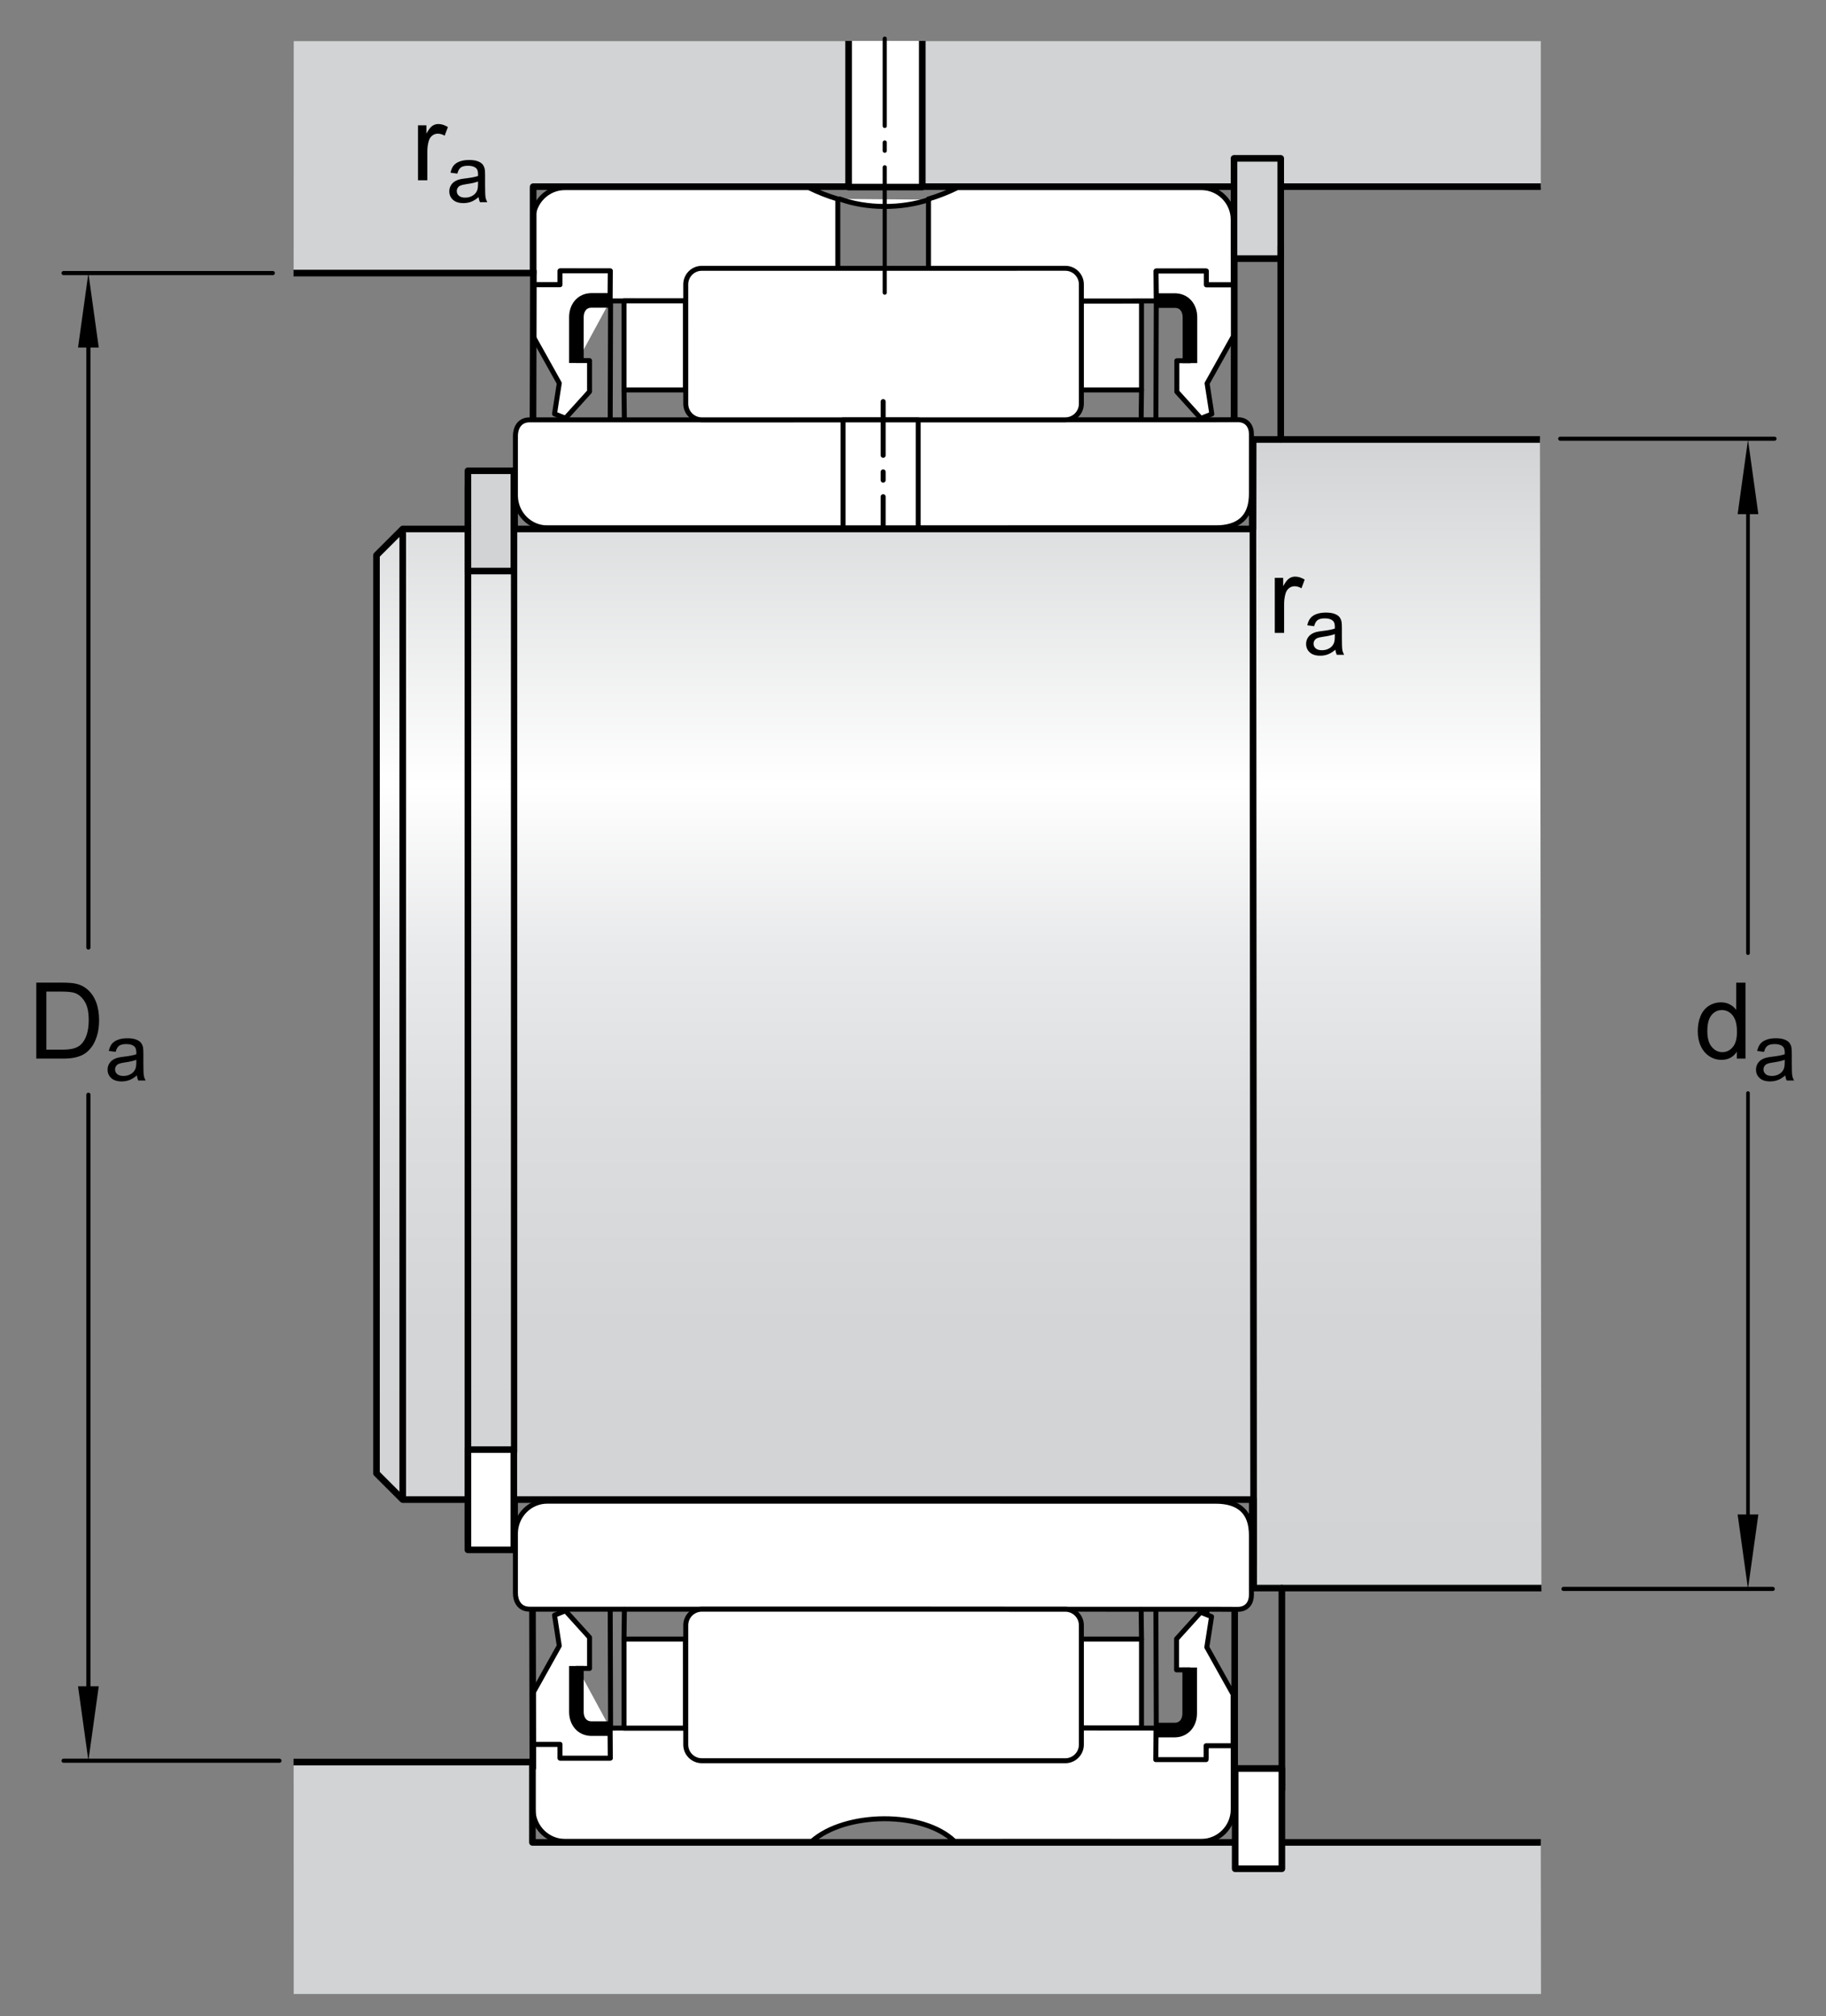 <?xml version="1.0" encoding="utf-8"?>
<!-- Generator: Adobe Illustrator 15.1.0, SVG Export Plug-In . SVG Version: 6.00 Build 0)  -->
<!DOCTYPE svg PUBLIC "-//W3C//DTD SVG 1.1//EN" "http://www.w3.org/Graphics/SVG/1.1/DTD/svg11.dtd">
<svg version="1.1" xmlns="http://www.w3.org/2000/svg" xmlns:xlink="http://www.w3.org/1999/xlink" x="0px" y="0px" width="206.5px"
	 height="228px" viewBox="0 0 206.5 228" enable-background="new 0 0 206.5 228" xml:space="preserve">
<rect x="0" y="0" width="206.5" height="228" fill="#808080" stroke="none"/>
<g id="Layer_2">
	
		<rect x="122.232" y="34.026" fill="#FFFFFF" stroke="#000000" stroke-width="0.561" stroke-linecap="round" stroke-linejoin="round" stroke-miterlimit="1" width="6.859" height="10.071"/>
	
		<rect x="122.232" y="185.352" fill="#FFFFFF" stroke="#000000" stroke-width="0.561" stroke-linecap="round" stroke-linejoin="round" stroke-miterlimit="1" width="6.859" height="10.07"/>
	
		<path fill="#FFFFFF" stroke="#000000" stroke-width="0.561" stroke-linecap="round" stroke-linejoin="round" stroke-miterlimit="1" d="
		M135.83,21.212c2.008,0,3.635,1.626,3.633,3.633v7.366l-3.094,0.001l0.004-1.566l-5.609,0.002v3.383l-25.797,0.022l0.031-3.712
		v0.002v-7.848l0.033-0.003c1.08-0.318,2.166-0.746,3.256-1.282C112.303,21.21,135.83,21.212,135.83,21.212"/>
	
		<path fill="#FFFFFF" stroke="#000000" stroke-width="0.561" stroke-linecap="round" stroke-linejoin="round" stroke-miterlimit="1" d="
		M141.521,55.848c0,2.625-1.414,3.84-4.045,3.84l-75.513,0.004c-2.007,0.041-3.632-1.586-3.674-3.592c0,0-0.001-5.963-0.001-6.805
		s0.408-1.816,1.61-1.816s77.328-0.006,77.328-0.006s1.426-0.012,2.746-0.012c1.1,0,1.549,0.789,1.549,1.633
		c0,0.846,0,2.984,0,2.984V55.848z"/>
	
		<line fill="#FFFFFF" stroke="#000000" stroke-width="0.561" stroke-linecap="round" stroke-linejoin="round" stroke-miterlimit="1" x1="58.289" y1="56.762" x2="58.293" y2="114.766"/>
	
		<line fill="#FFFFFF" stroke="#000000" stroke-width="0.561" stroke-linecap="round" stroke-linejoin="round" stroke-miterlimit="1" x1="141.521" y1="56.293" x2="141.525" y2="114.762"/>
	
		<line fill="#FFFFFF" stroke="#000000" stroke-width="0.561" stroke-linecap="round" stroke-linejoin="round" stroke-miterlimit="1" x1="104.967" y1="34.053" x2="94.869" y2="34.053"/>
	
		<path fill="#FFFFFF" stroke="#000000" stroke-width="0.561" stroke-linecap="round" stroke-linejoin="round" stroke-miterlimit="1" d="
		M63.912,21.212c-2.007,0-3.633,1.626-3.633,3.633v7.366l3.095,0.001l-0.005-1.566l5.61,0.002v3.383l25.797,0.022l-0.03-3.712v0.002
		v-7.848l-0.036-0.003c-1.08-0.318-2.164-0.746-3.253-1.282C87.44,21.21,63.912,21.212,63.912,21.212"/>
	
		<path fill="#FFFFFF" stroke="#000000" stroke-width="0.561" stroke-linecap="round" stroke-linejoin="round" stroke-miterlimit="1" d="
		M94.944,22.495c3.069,1.123,6.945,1.123,10.096,0.082"/>
	
		<line fill="#FFFFFF" stroke="#000000" stroke-width="0.561" stroke-linecap="round" stroke-linejoin="round" stroke-miterlimit="1" x1="70.567" y1="44.102" x2="70.609" y2="47.461"/>
	<g>
		
			<rect x="70.567" y="34.026" fill="#FFFFFF" stroke="#000000" stroke-width="0.561" stroke-linecap="round" stroke-linejoin="round" stroke-miterlimit="1" width="6.941" height="10.071"/>
	</g>
	<g>
		
			<path fill="#FFFFFF" stroke="#000000" stroke-width="0.561" stroke-linecap="round" stroke-linejoin="round" stroke-miterlimit="1" d="
			M120.475,47.477c1.002,0,1.816-0.814,1.816-1.818V32.155c-0.002-1.003-0.816-1.816-1.816-1.816l-41.11,0.003
			c-1.002,0-1.815,0.813-1.815,1.817l0.001,13.503c0,1.002,0.813,1.816,1.815,1.816L120.475,47.477z"/>
	</g>
	
		<line fill="#FFFFFF" stroke="#000000" stroke-width="0.561" stroke-linecap="round" stroke-linejoin="round" stroke-miterlimit="1" x1="139.518" y1="32.198" x2="139.477" y2="47.443"/>
	
		<path fill="#FFFFFF" stroke="#000000" stroke-width="0.561" stroke-linecap="round" stroke-linejoin="round" stroke-miterlimit="1" d="
		M63.948,47.295l2.723-3.01v-3.508h-1.485c0,0,0-4.985,0-5.238c0-0.989,1.072-1.608,2.145-1.608c0.454,0,1.651,0,1.651,0l0.041-3.3
		h-5.693v1.567h-3.053v5.815l2.971,5.322l-0.537,3.465L63.948,47.295z"/>
	<path fill="#FFFFFF" stroke="#000000" stroke-width="1.65" stroke-miterlimit="1" d="M65.185,41.047c0,0,0-4.804,0-5.177
		c0-1.114,0.688-1.898,1.69-1.898c-0.453,0,2.146,0,2.146,0"/>
	
		<line fill="#FFFFFF" stroke="#000000" stroke-width="0.561" stroke-linecap="round" stroke-linejoin="round" stroke-miterlimit="1" x1="129.092" y1="44.102" x2="129.049" y2="47.461"/>
	
		<rect x="95.339" y="47.487" fill="#FFFFFF" stroke="#000000" stroke-width="0.561" stroke-linecap="round" stroke-linejoin="round" stroke-miterlimit="1" width="8.498" height="12.209"/>
	
		<line fill="#FFFFFF" stroke="#000000" stroke-width="0.561" stroke-linecap="round" stroke-linejoin="round" stroke-miterlimit="1" stroke-dasharray="6.08,1.871,0.935,1.871" x1="99.875" y1="62.248" x2="99.875" y2="45.213"/>
	
		<line fill="#FFFFFF" stroke="#000000" stroke-width="0.561" stroke-linecap="round" stroke-linejoin="round" stroke-miterlimit="1" x1="130.762" y1="33.931" x2="130.721" y2="47.443"/>
	
		<line fill="#FFFFFF" stroke="#000000" stroke-width="0.561" stroke-linecap="round" stroke-linejoin="round" stroke-miterlimit="1" x1="69.05" y1="33.931" x2="69.009" y2="47.443"/>
	
		<path fill="#FFFFFF" stroke="#000000" stroke-width="0.561" stroke-linecap="round" stroke-linejoin="round" stroke-miterlimit="1" d="
		M141.521,173.604c0-2.627-1.414-3.84-4.045-3.84l-75.513-0.004c-2.007-0.041-3.632,1.584-3.674,3.592c0,0-0.001,5.961-0.001,6.805
		s0.408,1.814,1.61,1.814s77.328,0.006,77.328,0.006s1.426,0.012,2.746,0.012c1.1,0,1.549-0.787,1.549-1.633s0-2.984,0-2.984
		V173.604z"/>
	
		<line fill="#FFFFFF" stroke="#000000" stroke-width="0.561" stroke-linecap="round" stroke-linejoin="round" stroke-miterlimit="1" x1="58.289" y1="172.688" x2="58.293" y2="114.684"/>
	
		<line fill="#FFFFFF" stroke="#000000" stroke-width="0.561" stroke-linecap="round" stroke-linejoin="round" stroke-miterlimit="1" x1="141.521" y1="173.156" x2="141.525" y2="114.689"/>
	
		<path fill="#FFFFFF" stroke="#000000" stroke-width="0.561" stroke-linecap="round" stroke-linejoin="round" stroke-miterlimit="1" d="
		M63.912,208.238c0,0,25.08,0.004,27.886,0.004c3.795-3.389,12.623-3.471,16.16,0c2.238,0,6.445-0.006,6.445-0.006l21.428,0.002
		c2.008,0,3.635-1.627,3.633-3.633v-7.367l-3.094-0.002l0.004,1.566h-5.609v-3.383l-25.797-0.023l-35.988,0.023v3.383h-5.61
		l0.005-1.566l-3.095,0.002v7.367C60.279,206.611,61.905,208.238,63.912,208.238z"/>
	
		<line fill="#FFFFFF" stroke="#000000" stroke-width="0.561" stroke-linecap="round" stroke-linejoin="round" stroke-miterlimit="1" x1="70.567" y1="185.352" x2="70.609" y2="181.986"/>
	<g>
		
			<rect x="70.567" y="185.352" fill="#FFFFFF" stroke="#000000" stroke-width="0.561" stroke-linecap="round" stroke-linejoin="round" stroke-miterlimit="1" width="6.941" height="10.07"/>
	</g>
	<g>
		
			<path fill="#FFFFFF" stroke="#000000" stroke-width="0.561" stroke-linecap="round" stroke-linejoin="round" stroke-miterlimit="1" d="
			M120.475,181.977c1.002,0,1.816,0.812,1.816,1.816v13.502c-0.002,1.002-0.816,1.816-1.816,1.816l-41.11-0.002
			c-1.002-0.002-1.815-0.814-1.815-1.816l0.001-13.504c0-1.002,0.813-1.816,1.815-1.816L120.475,181.977z"/>
	</g>
	
		<path fill="#FFFFFF" stroke="#000000" stroke-width="0.561" stroke-linecap="round" stroke-linejoin="round" stroke-miterlimit="1" d="
		M63.948,182.152l2.723,3.012v3.508h-1.485c0,0,0,4.988,0,5.238c0,0.99,1.072,1.609,2.145,1.609c0.454,0,1.651,0,1.651,0
		l0.041,3.301h-5.693v-1.568h-3.053v-5.814l2.971-5.324l-0.537-3.465L63.948,182.152z"/>
	<path fill="#FFFFFF" stroke="#000000" stroke-width="1.65" stroke-miterlimit="1" d="M65.185,188.402c0,0,0,4.805,0,5.178
		c0,1.115,0.688,1.898,1.69,1.898c-0.453,0,2.146,0,2.146,0"/>
	
		<line fill="#FFFFFF" stroke="#000000" stroke-width="0.561" stroke-linecap="round" stroke-linejoin="round" stroke-miterlimit="1" x1="129.092" y1="185.352" x2="129.049" y2="181.986"/>
	
		<line fill="#FFFFFF" stroke="#000000" stroke-width="0.561" stroke-linecap="round" stroke-linejoin="round" stroke-miterlimit="1" x1="130.762" y1="195.52" x2="130.721" y2="182.01"/>
	
		<line fill="#FFFFFF" stroke="#000000" stroke-width="0.561" stroke-linecap="round" stroke-linejoin="round" stroke-miterlimit="1" x1="69.05" y1="195.52" x2="69.009" y2="182.01"/>
	
		<line fill="#FFFFFF" stroke="#000000" stroke-width="0.748" stroke-linecap="round" stroke-linejoin="round" stroke-miterlimit="1" x1="60.317" y1="30.682" x2="60.277" y2="47.245"/>
	
		<line fill="#FFFFFF" stroke="#000000" stroke-width="0.748" stroke-linecap="round" stroke-linejoin="round" stroke-miterlimit="1" x1="60.26" y1="199.892" x2="60.22" y2="182.151"/>
	<g>
		<g>
			<g>
				<path fill="#FFFFFF" d="M58.693,84.652"/>
				<path fill="#FFFFFF" d="M141.062,84.736"/>
			</g>
		</g>
	</g>
</g>
<g id="Lager_1">
	
		<line fill="none" stroke="#000000" stroke-width="0.748" stroke-linecap="round" stroke-linejoin="round" stroke-miterlimit="1" x1="139.582" y1="47.263" x2="139.582" y2="27.867"/>
	<linearGradient id="SVGID_1_" gradientUnits="userSpaceOnUse" x1="108.446" y1="49.697" x2="108.446" y2="179.586">
		<stop  offset="0" style="stop-color:#D1D3D4"/>
		<stop  offset="0.3" style="stop-color:#FFFFFF"/>
		<stop  offset="0.441" style="stop-color:#E9EAEB"/>
		<stop  offset="0.597" style="stop-color:#DCDDDE"/>
		<stop  offset="0.771" style="stop-color:#D4D5D7"/>
		<stop  offset="1" style="stop-color:#D1D3D4"/>
	</linearGradient>
	<polyline fill="url(#SVGID_1_)" stroke="#000000" stroke-width="0.748" stroke-linejoin="round" stroke-miterlimit="1" points="
		174.152,49.697 141.717,49.697 141.706,59.821 45.544,59.821 42.575,62.79 42.575,166.608 45.544,169.577 141.776,169.577 
		141.776,179.586 174.316,179.586 	"/>
	<polygon fill="#D1D3D4" points="33.208,30.888 59.928,30.88 59.928,21.152 174.244,21.152 174.25,4.652 33.218,4.652 	"/>
	<polygon fill="#D1D3D4" points="33.208,199.253 60.098,199.261 60.098,208.573 174.244,208.573 174.268,225.489 33.218,225.489 	
		"/>
	<polyline fill="none" stroke="#000000" stroke-width="0.748" stroke-linejoin="round" stroke-miterlimit="1" points="
		33.197,199.261 60.211,199.261 60.211,208.347 174.244,208.347 	"/>
	<polyline fill="none" stroke="#000000" stroke-width="0.748" stroke-linejoin="round" stroke-miterlimit="1" points="
		33.197,30.88 60.296,30.88 60.296,21.109 174.244,21.109 	"/>
	
		<line fill="none" stroke="#000000" stroke-width="0.748" stroke-linecap="round" stroke-linejoin="round" stroke-miterlimit="1" x1="52.915" y1="55.12" x2="52.915" y2="174.093"/>
	
		<line fill="none" stroke="#000000" stroke-width="0.715" stroke-linecap="round" stroke-linejoin="round" stroke-miterlimit="1" x1="58.138" y1="59.821" x2="58.138" y2="164.188"/>
	
		<line fill="none" stroke="#000000" stroke-width="0.748" stroke-linecap="round" stroke-linejoin="round" stroke-miterlimit="1" x1="141.687" y1="53.336" x2="141.771" y2="176.799"/>
	
		<rect x="139.554" y="17.908" fill="#D1D3D4" stroke="#000000" stroke-width="0.748" stroke-linecap="round" stroke-linejoin="round" stroke-miterlimit="1" width="5.281" height="11.339"/>
	
		<line fill="none" stroke="#000000" stroke-width="0.748" stroke-linecap="round" stroke-linejoin="round" stroke-miterlimit="1" x1="144.965" y1="202.354" x2="144.965" y2="179.586"/>
	
		<rect x="139.684" y="199.985" fill="#FFFFFF" stroke="#000000" stroke-width="0.748" stroke-linecap="round" stroke-linejoin="round" stroke-miterlimit="1" width="5.281" height="11.338"/>
	
		<line fill="none" stroke="#000000" stroke-width="0.748" stroke-linecap="round" stroke-linejoin="round" stroke-miterlimit="1" x1="144.835" y1="49.697" x2="144.835" y2="27.867"/>
	
		<line fill="none" stroke="#000000" stroke-width="0.748" stroke-linecap="round" stroke-linejoin="round" stroke-miterlimit="1" x1="139.627" y1="202.354" x2="139.627" y2="182.189"/>
	
		<polyline fill="#D1D3D4" stroke="#000000" stroke-width="0.742" stroke-linecap="round" stroke-linejoin="round" stroke-miterlimit="1" points="
		58.109,59.821 58.109,53.234 52.917,53.234 52.917,64.573 58.109,64.573 58.109,59.821 	"/>
	
		<rect x="52.915" y="163.925" fill="#FFFFFF" stroke="#000000" stroke-width="0.748" stroke-linecap="round" stroke-linejoin="round" stroke-miterlimit="1" width="5.194" height="11.338"/>
	
		<path fill="none" stroke="#000000" stroke-width="0.748" stroke-linecap="round" stroke-linejoin="round" stroke-miterlimit="1" d="
		M58.398,182.868"/>
	
		<path fill="none" stroke="#000000" stroke-width="0.748" stroke-linecap="round" stroke-linejoin="round" stroke-miterlimit="1" d="
		M59.899,199.261"/>
	<polyline fill="#FFFFFF" stroke="#000000" stroke-width="0.748" stroke-linejoin="round" points="104.301,4.624 104.301,21.154 
		95.968,21.154 95.968,4.624 	"/>
	
		<line fill="none" stroke="#000000" stroke-width="0.468" stroke-linecap="round" stroke-linejoin="round" stroke-dasharray="14.173,1.871,0.935,1.871" x1="100.054" y1="33.093" x2="100.054" y2="4.373"/>
	
		<line fill="none" stroke="#000000" stroke-width="0.409" stroke-linecap="round" stroke-linejoin="round" stroke-miterlimit="1" x1="197.678" y1="123.608" x2="197.678" y2="172.749"/>
	
		<line fill="none" stroke="#000000" stroke-width="0.417" stroke-linecap="round" stroke-linejoin="round" stroke-miterlimit="1" x1="197.678" y1="56.083" x2="197.678" y2="107.782"/>
	<polygon points="196.506,58.146 197.678,49.728 198.85,58.146 	"/>
	<polygon points="198.85,171.262 197.678,179.68 196.506,171.262 	"/>
	<g>
		<path d="M196.414,119.711v-0.785c-0.395,0.617-0.975,0.926-1.74,0.926c-0.496,0-0.952-0.137-1.368-0.41s-0.738-0.655-0.967-1.146
			s-0.343-1.054-0.343-1.69c0-0.621,0.104-1.185,0.311-1.69s0.518-0.894,0.932-1.163s0.877-0.404,1.389-0.404
			c0.375,0,0.709,0.079,1.002,0.237s0.531,0.364,0.715,0.618v-3.082h1.049v8.59H196.414z M193.08,116.605
			c0,0.797,0.168,1.393,0.504,1.787s0.732,0.592,1.189,0.592c0.461,0,0.853-0.188,1.175-0.565s0.483-0.952,0.483-1.726
			c0-0.852-0.164-1.477-0.492-1.875s-0.732-0.598-1.213-0.598c-0.469,0-0.86,0.191-1.175,0.574S193.08,115.781,193.08,116.605z"/>
		<path d="M201.898,121.609c-0.293,0.25-0.575,0.426-0.846,0.527c-0.271,0.103-0.562,0.154-0.873,0.154
			c-0.513,0-0.906-0.125-1.182-0.376c-0.275-0.25-0.413-0.57-0.413-0.96c0-0.229,0.052-0.438,0.156-0.626
			c0.104-0.189,0.24-0.341,0.408-0.455c0.169-0.114,0.358-0.2,0.569-0.259c0.155-0.041,0.39-0.081,0.703-0.119
			c0.639-0.076,1.108-0.167,1.41-0.272c0.003-0.108,0.005-0.177,0.005-0.206c0-0.322-0.075-0.55-0.224-0.682
			c-0.203-0.179-0.503-0.268-0.901-0.268c-0.372,0-0.646,0.064-0.824,0.195c-0.177,0.13-0.309,0.361-0.394,0.691l-0.773-0.105
			c0.07-0.33,0.187-0.598,0.348-0.802c0.161-0.203,0.394-0.36,0.699-0.47c0.304-0.11,0.657-0.165,1.059-0.165
			c0.398,0,0.722,0.047,0.971,0.141s0.433,0.212,0.55,0.354c0.117,0.143,0.199,0.322,0.246,0.538c0.026,0.136,0.04,0.379,0.04,0.73
			v1.055c0,0.735,0.017,1.2,0.05,1.395c0.034,0.195,0.101,0.382,0.2,0.561h-0.826C201.975,122.021,201.922,121.83,201.898,121.609z
			 M201.832,119.844c-0.287,0.117-0.718,0.217-1.291,0.299c-0.326,0.047-0.556,0.1-0.69,0.158s-0.239,0.144-0.312,0.257
			c-0.074,0.112-0.11,0.238-0.11,0.376c0,0.211,0.08,0.387,0.239,0.527c0.16,0.141,0.394,0.211,0.701,0.211
			c0.305,0,0.576-0.067,0.812-0.2c0.238-0.134,0.412-0.315,0.523-0.548c0.085-0.178,0.127-0.441,0.127-0.791V119.844z"/>
	</g>
	<polygon points="8.825,39.299 9.997,30.88 11.169,39.299 	"/>
	
		<line fill="none" stroke="#000000" stroke-width="0.468" stroke-linecap="round" stroke-linejoin="round" stroke-miterlimit="1" x1="30.853" y1="30.88" x2="7.191" y2="30.88"/>
	<polygon points="11.169,190.69 9.997,199.108 8.825,190.69 	"/>
	
		<line fill="none" stroke="#000000" stroke-width="0.468" stroke-linecap="round" stroke-linejoin="round" stroke-miterlimit="1" x1="9.997" y1="123.794" x2="9.997" y2="193.444"/>
	
		<line fill="none" stroke="#000000" stroke-width="0.468" stroke-linecap="round" stroke-linejoin="round" stroke-miterlimit="1" x1="9.997" y1="35.986" x2="9.997" y2="107.153"/>
	
		<line fill="none" stroke="#000000" stroke-width="0.468" stroke-linecap="round" stroke-linejoin="round" stroke-miterlimit="1" x1="31.602" y1="199.108" x2="7.191" y2="199.108"/>
	
		<line fill="none" stroke="#000000" stroke-width="0.468" stroke-linecap="round" stroke-linejoin="round" stroke-miterlimit="1" x1="176.445" y1="49.612" x2="200.676" y2="49.612"/>
	
		<line fill="none" stroke="#000000" stroke-width="0.468" stroke-linecap="round" stroke-linejoin="round" stroke-miterlimit="1" x1="176.816" y1="179.68" x2="200.477" y2="179.68"/>
	<g>
		<path d="M4.104,119.711v-8.59h2.959c0.668,0,1.178,0.041,1.529,0.123c0.492,0.113,0.912,0.318,1.26,0.615
			c0.453,0.383,0.792,0.872,1.017,1.468s0.337,1.276,0.337,2.042c0,0.652-0.076,1.23-0.229,1.734s-0.348,0.921-0.586,1.251
			s-0.499,0.59-0.782,0.779s-0.625,0.333-1.025,0.431s-0.86,0.146-1.38,0.146H4.104z M5.24,118.697h1.834
			c0.566,0,1.011-0.053,1.333-0.158s0.579-0.254,0.771-0.445c0.27-0.27,0.479-0.632,0.63-1.087s0.226-1.007,0.226-1.655
			c0-0.898-0.147-1.589-0.442-2.071s-0.653-0.806-1.075-0.97c-0.305-0.117-0.795-0.176-1.471-0.176H5.24V118.697z"/>
		<path d="M15.482,121.609c-0.293,0.25-0.575,0.426-0.846,0.527c-0.271,0.103-0.562,0.154-0.873,0.154
			c-0.513,0-0.907-0.125-1.182-0.376c-0.275-0.25-0.413-0.57-0.413-0.96c0-0.229,0.052-0.438,0.156-0.626
			c0.104-0.189,0.24-0.341,0.408-0.455s0.358-0.2,0.569-0.259c0.155-0.041,0.39-0.081,0.703-0.119
			c0.639-0.076,1.109-0.167,1.411-0.272c0.003-0.108,0.004-0.177,0.004-0.206c0-0.322-0.075-0.55-0.224-0.682
			c-0.202-0.179-0.502-0.268-0.901-0.268c-0.372,0-0.647,0.064-0.824,0.195c-0.177,0.13-0.308,0.361-0.393,0.691l-0.773-0.105
			c0.07-0.33,0.186-0.598,0.347-0.802c0.161-0.203,0.394-0.36,0.699-0.47c0.305-0.11,0.658-0.165,1.059-0.165
			c0.398,0,0.722,0.047,0.971,0.141s0.432,0.212,0.549,0.354c0.117,0.143,0.199,0.322,0.246,0.538c0.026,0.136,0.04,0.379,0.04,0.73
			v1.055c0,0.735,0.017,1.2,0.05,1.395c0.034,0.195,0.101,0.382,0.2,0.561h-0.826C15.559,122.021,15.506,121.83,15.482,121.609z
			 M15.417,119.844c-0.287,0.117-0.718,0.217-1.292,0.299c-0.325,0.047-0.555,0.1-0.69,0.158s-0.239,0.144-0.312,0.257
			c-0.073,0.112-0.11,0.238-0.11,0.376c0,0.211,0.08,0.387,0.239,0.527s0.394,0.211,0.701,0.211c0.305,0,0.576-0.067,0.813-0.2
			c0.237-0.134,0.412-0.315,0.523-0.548c0.085-0.178,0.127-0.441,0.127-0.791V119.844z"/>
	</g>
	<g>
		<path d="M47.271,20.389v-6.223h0.949v0.943c0.242-0.441,0.466-0.732,0.671-0.873s0.431-0.211,0.677-0.211
			c0.355,0,0.717,0.113,1.084,0.34l-0.363,0.979c-0.258-0.152-0.516-0.229-0.773-0.229c-0.23,0-0.438,0.069-0.621,0.208
			s-0.314,0.331-0.393,0.577c-0.117,0.375-0.176,0.785-0.176,1.23v3.258H47.271z"/>
		<path d="M54.126,22.288c-0.293,0.249-0.575,0.425-0.846,0.527c-0.271,0.103-0.562,0.154-0.873,0.154
			c-0.513,0-0.907-0.125-1.182-0.376c-0.275-0.25-0.413-0.57-0.413-0.96c0-0.229,0.052-0.438,0.156-0.626
			c0.104-0.189,0.24-0.341,0.408-0.455s0.358-0.201,0.569-0.259c0.155-0.041,0.39-0.081,0.703-0.119
			c0.639-0.076,1.109-0.167,1.411-0.272c0.003-0.108,0.004-0.177,0.004-0.207c0-0.322-0.075-0.549-0.224-0.681
			c-0.202-0.179-0.502-0.268-0.901-0.268c-0.372,0-0.647,0.065-0.824,0.196s-0.308,0.361-0.393,0.692l-0.773-0.105
			c0.07-0.331,0.186-0.598,0.347-0.802c0.161-0.203,0.394-0.36,0.699-0.47c0.305-0.11,0.658-0.165,1.059-0.165
			c0.398,0,0.722,0.047,0.971,0.141s0.432,0.212,0.549,0.354c0.117,0.143,0.199,0.322,0.246,0.539
			c0.026,0.135,0.04,0.378,0.04,0.729v1.055c0,0.735,0.017,1.201,0.05,1.395c0.034,0.195,0.101,0.382,0.2,0.561h-0.826
			C54.202,22.7,54.149,22.508,54.126,22.288z M54.06,20.521c-0.287,0.117-0.718,0.217-1.292,0.299
			c-0.325,0.047-0.555,0.1-0.69,0.158s-0.239,0.145-0.312,0.257s-0.11,0.238-0.11,0.375c0,0.211,0.08,0.387,0.239,0.527
			s0.394,0.211,0.701,0.211c0.305,0,0.576-0.066,0.813-0.2s0.412-0.316,0.523-0.547c0.085-0.179,0.127-0.442,0.127-0.791V20.521z"/>
	</g>
	<g>
		<path d="M144.163,71.57v-6.223h0.949v0.943c0.242-0.441,0.466-0.732,0.671-0.873s0.431-0.211,0.677-0.211
			c0.355,0,0.717,0.113,1.084,0.34l-0.363,0.979c-0.258-0.152-0.516-0.229-0.773-0.229c-0.23,0-0.438,0.069-0.621,0.208
			s-0.314,0.331-0.393,0.577c-0.117,0.375-0.176,0.785-0.176,1.23v3.258H144.163z"/>
		<path d="M151.019,73.469c-0.293,0.249-0.575,0.425-0.846,0.527c-0.271,0.103-0.562,0.154-0.873,0.154
			c-0.513,0-0.906-0.125-1.182-0.376c-0.275-0.25-0.413-0.57-0.413-0.96c0-0.229,0.052-0.438,0.156-0.626
			c0.104-0.189,0.24-0.341,0.408-0.455c0.169-0.114,0.358-0.201,0.569-0.259c0.155-0.041,0.39-0.081,0.703-0.119
			c0.639-0.076,1.108-0.167,1.41-0.272c0.003-0.108,0.005-0.177,0.005-0.207c0-0.322-0.075-0.549-0.224-0.681
			c-0.203-0.179-0.503-0.268-0.901-0.268c-0.372,0-0.646,0.065-0.824,0.196c-0.177,0.13-0.309,0.361-0.394,0.692l-0.773-0.105
			c0.07-0.331,0.187-0.598,0.348-0.802c0.161-0.203,0.394-0.36,0.699-0.47c0.304-0.11,0.657-0.165,1.059-0.165
			c0.398,0,0.722,0.047,0.971,0.141s0.433,0.212,0.55,0.354c0.117,0.143,0.199,0.322,0.246,0.539c0.026,0.135,0.04,0.378,0.04,0.729
			v1.055c0,0.735,0.017,1.201,0.05,1.395c0.034,0.195,0.101,0.382,0.2,0.561h-0.826C151.095,73.881,151.042,73.689,151.019,73.469z
			 M150.952,71.703c-0.287,0.117-0.718,0.217-1.291,0.299c-0.326,0.047-0.556,0.1-0.69,0.158s-0.239,0.145-0.312,0.257
			c-0.074,0.113-0.11,0.238-0.11,0.375c0,0.211,0.08,0.387,0.239,0.527c0.16,0.141,0.394,0.211,0.701,0.211
			c0.305,0,0.576-0.066,0.812-0.2c0.238-0.133,0.412-0.316,0.523-0.547c0.085-0.179,0.127-0.442,0.127-0.791V71.703z"/>
	</g>
	
		<line fill="none" stroke="#000000" stroke-width="0.748" stroke-linecap="round" stroke-linejoin="round" stroke-miterlimit="1" x1="45.544" y1="60.331" x2="45.544" y2="169.407"/>
	<g>
		
			<line fill="none" stroke="#000000" stroke-width="0.748" stroke-linecap="round" stroke-linejoin="round" stroke-miterlimit="1" x1="136.396" y1="182.311" x2="136.354" y2="197.553"/>
		
			<path fill="#FFFFFF" stroke="#000000" stroke-width="0.561" stroke-linecap="round" stroke-linejoin="round" stroke-miterlimit="1" d="
			M135.81,47.315l-2.723-3.012v-3.508h1.484c0,0,0-4.986,0-5.238c0-0.99-1.074-1.607-2.145-1.607c-0.453,0-1.65,0-1.65,0
			l-0.041-3.301h5.691v1.566h3.055v5.818l-2.973,5.32l0.537,3.465L135.81,47.315z"/>
		<path fill="none" stroke="#000000" stroke-width="1.65" stroke-miterlimit="1" d="M134.571,41.065c0,0,0-4.802,0-5.177
			c0-1.113-0.688-1.896-1.691-1.896c0.453,0-2.145,0-2.145,0"/>
		
			<path fill="#FFFFFF" stroke="#000000" stroke-width="0.561" stroke-linecap="round" stroke-linejoin="round" stroke-miterlimit="1" d="
			M135.78,182.318l-2.723,3.01v3.508h1.484c0,0,0,4.986,0,5.238c0,0.99-1.074,1.609-2.145,1.609c-0.453,0-1.65,0-1.65,0
			l-0.041,3.301h5.691v-1.568h3.055V191.6l-2.973-5.322l0.537-3.465L135.78,182.318z"/>
		<path fill="none" stroke="#000000" stroke-width="1.65" stroke-miterlimit="1" d="M134.542,188.568c0,0,0,4.803,0,5.176
			c0,1.115-0.688,1.896-1.691,1.896c0.453,0-2.145,0-2.145,0"/>
	</g>
</g>
</svg>

